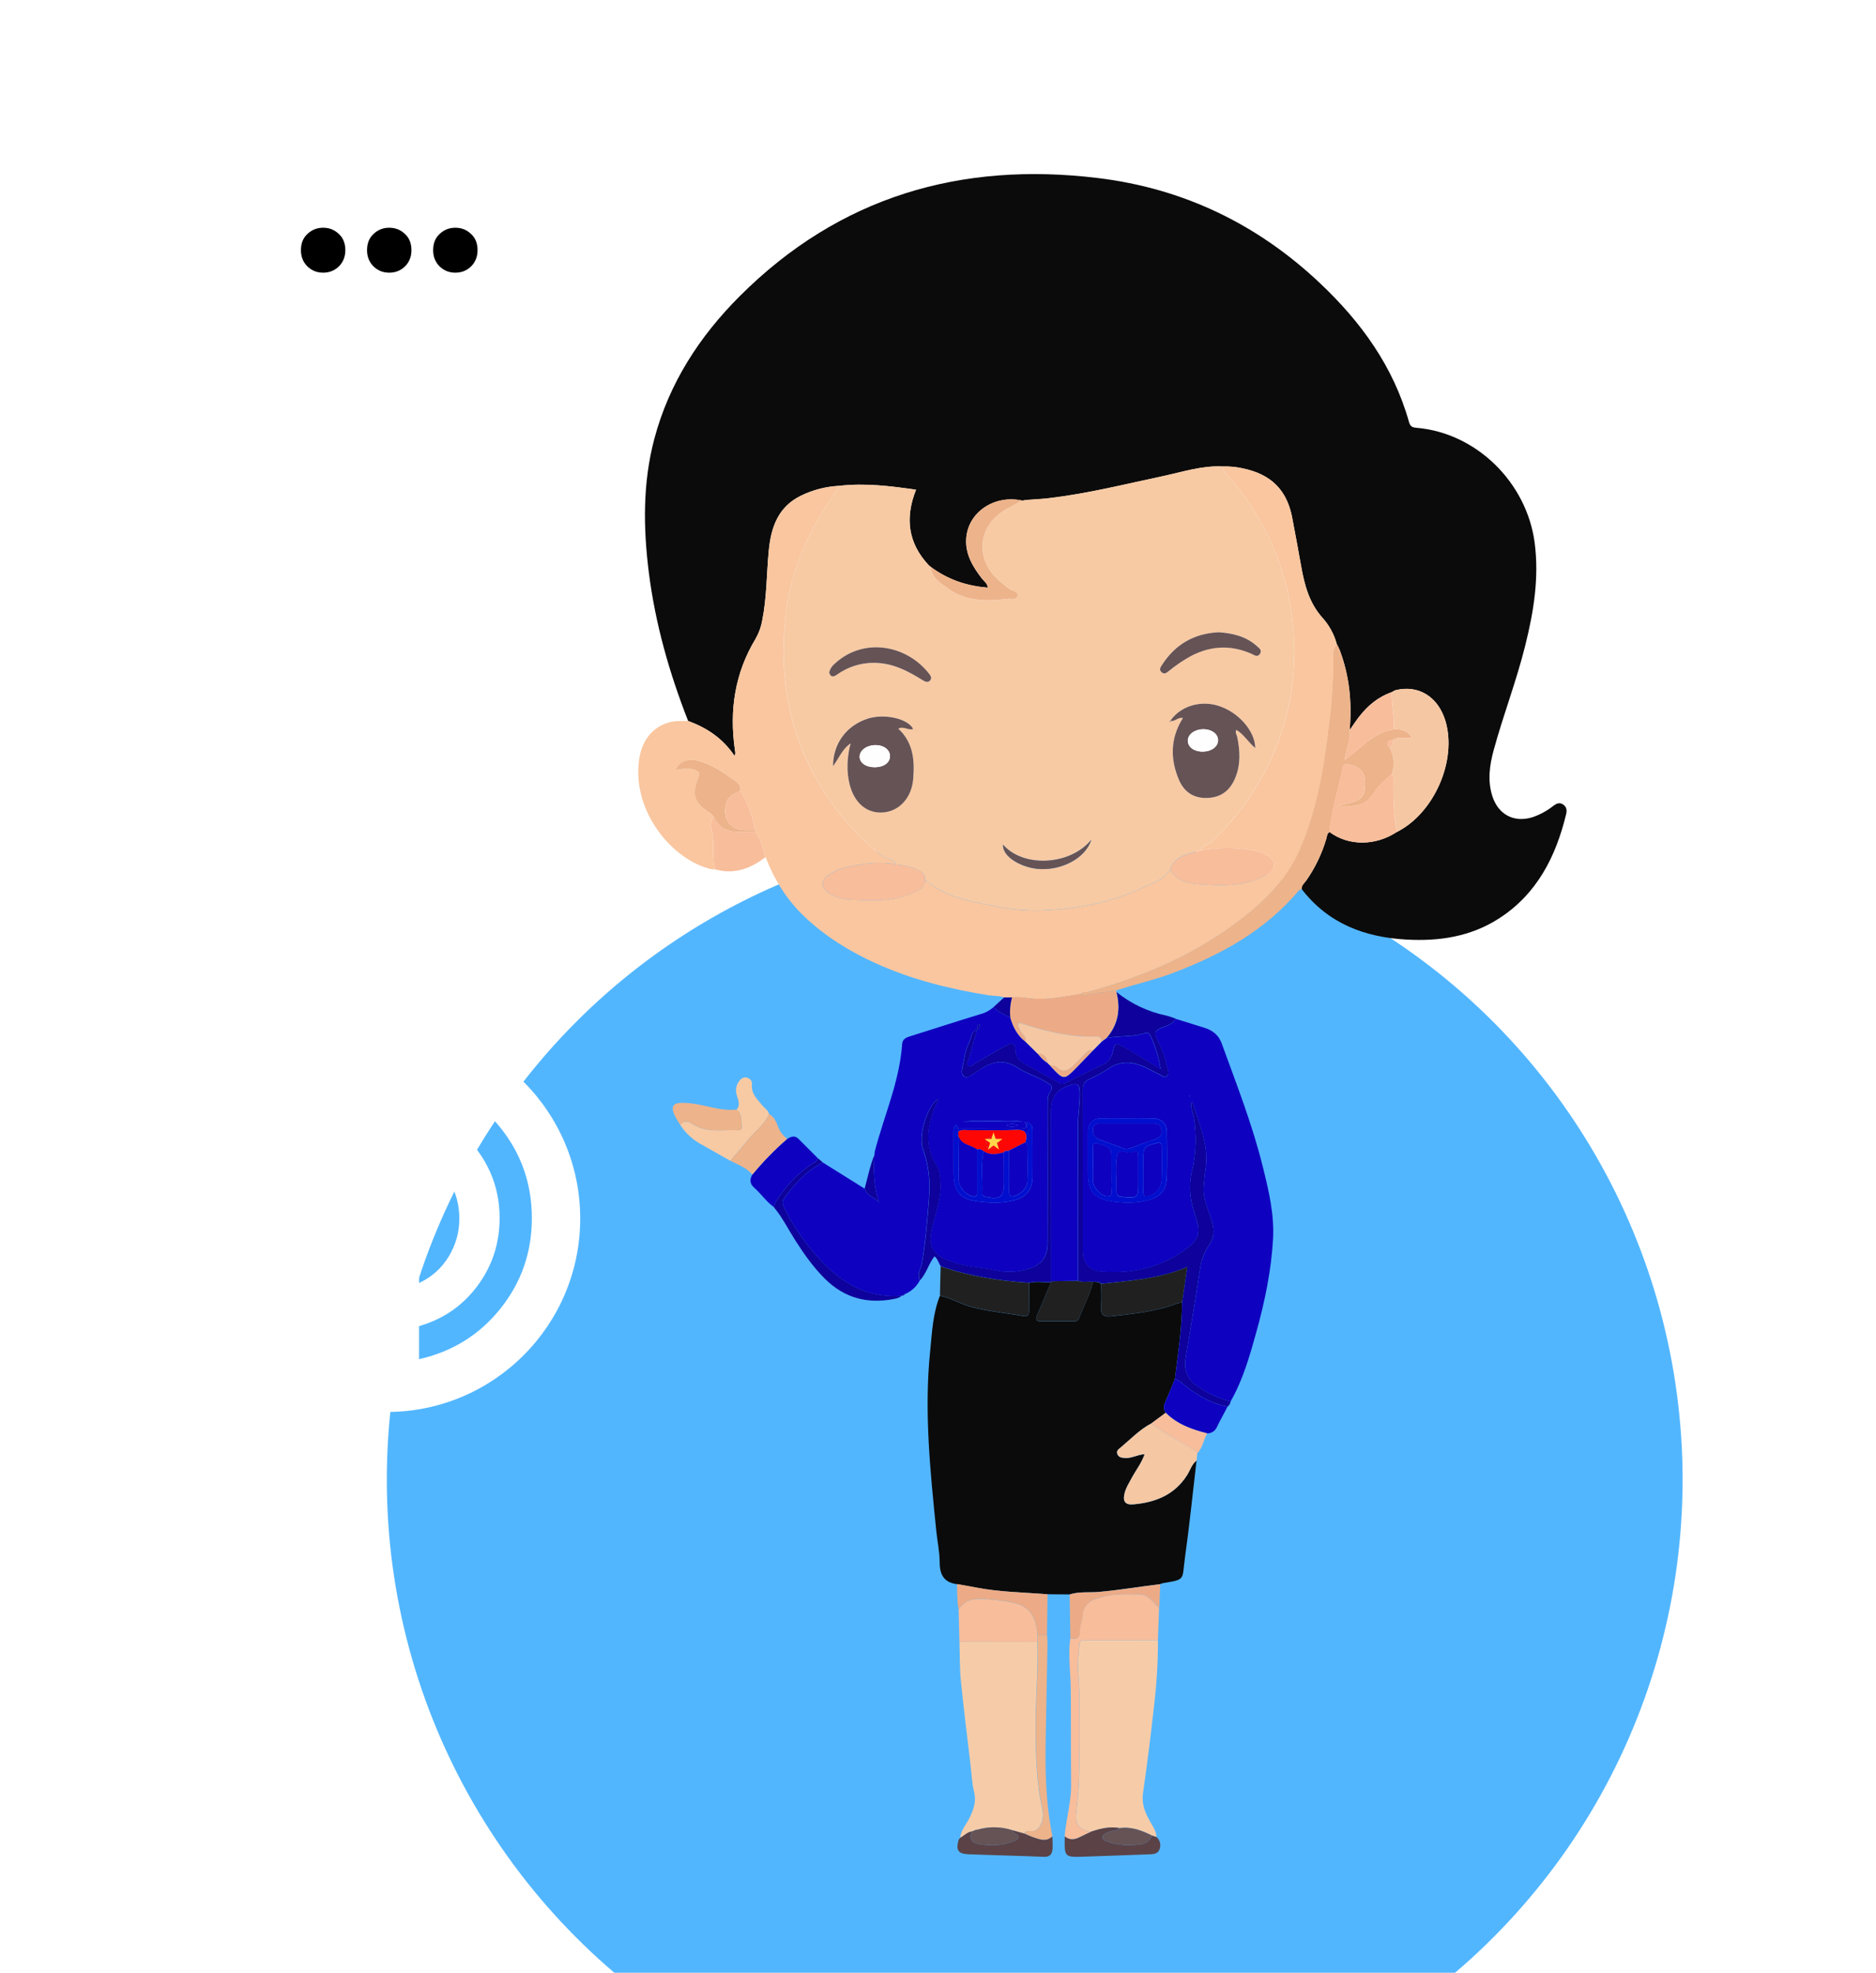 <svg width="97" height="102" viewBox="0 0 97 102" fill="none" xmlns="http://www.w3.org/2000/svg">
<g filter="url(#filter0_d_531_12472)">
<g filter="url(#filter1_ii_531_12472)">
<circle cx="53.5" cy="58.5" r="33.5" fill="#52B6FF"/>
</g>
<path d="M67.296 41.958C68.67 43.744 70.548 44.453 72.705 44.576C74.416 44.674 76.053 44.426 77.522 43.475C79.468 42.214 80.445 40.297 80.979 38.09C81.026 37.895 81.005 37.708 80.811 37.587C80.637 37.475 80.482 37.541 80.333 37.651C80.003 37.913 79.632 38.117 79.234 38.253C78.278 38.547 77.46 38.113 77.157 37.142C76.911 36.354 77.019 35.57 77.227 34.8C77.722 32.978 78.407 31.215 78.862 29.38C79.297 27.637 79.587 25.884 79.352 24.071C78.945 20.943 76.332 18.376 73.236 18.117C73.017 18.099 72.915 18.04 72.855 17.823C72.05 14.953 70.376 12.648 68.261 10.65C65.013 7.576 61.162 5.735 56.763 5.204C49.689 4.347 43.408 6.154 38.248 11.312C36.173 13.387 34.592 15.811 33.828 18.707C33.228 20.982 33.258 23.298 33.55 25.611C33.885 28.26 34.611 30.799 35.58 33.273C36.544 33.626 37.377 34.171 37.984 35.087C38 35.038 38.012 34.987 38.02 34.936C38.02 34.878 38.006 34.82 37.998 34.76C37.704 32.716 37.998 30.787 39.077 29.008C39.243 28.715 39.357 28.395 39.413 28.063C39.65 26.879 39.634 25.669 39.749 24.473C39.867 23.252 40.236 22.208 41.401 21.633C42.026 21.326 42.706 21.15 43.4 21.117C44.727 20.964 46.035 21.129 47.363 21.319C46.786 22.769 46.944 24.075 48.015 25.218L48.122 25.307C48.996 25.959 49.976 26.299 51.077 26.382C51.042 26.141 50.876 26.051 50.774 25.919C50.295 25.296 49.891 24.636 49.961 23.808C50.074 22.459 51.438 21.564 52.866 21.885L53.039 21.855L53.12 21.847C53.494 21.819 53.869 21.806 54.241 21.758C56.233 21.524 58.177 21.034 60.136 20.618C61.146 20.403 62.14 20.069 63.193 20.119C63.394 20.113 63.595 20.119 63.796 20.137C65.071 20.313 66.433 20.809 66.808 22.748C66.968 23.581 67.123 24.416 67.272 25.253C67.445 26.224 67.683 27.158 68.369 27.93C68.722 28.318 68.978 28.787 69.117 29.297C69.173 29.397 69.223 29.499 69.268 29.605C69.775 30.942 69.911 32.329 69.784 33.749C69.871 33.619 69.963 33.49 70.052 33.36C70.538 32.646 71.137 32.074 71.964 31.783C72.023 31.743 72.086 31.709 72.152 31.684C73.337 31.388 74.359 32.018 74.735 33.273C75.344 35.31 74.153 38.04 72.228 39.011C71.114 39.743 69.729 39.745 68.751 39.018C68.609 39.083 68.617 39.23 68.582 39.35C68.356 40.123 68.007 40.853 67.549 41.512C67.45 41.651 67.295 41.761 67.296 41.958Z" fill="#0B0B0B"/>
<path d="M69.12 29.297C68.981 28.787 68.724 28.318 68.371 27.93C67.685 27.158 67.447 26.227 67.274 25.253C67.126 24.417 66.972 23.581 66.812 22.745C66.437 20.803 65.073 20.311 63.8 20.134C63.6 20.117 63.399 20.111 63.198 20.116C63.322 20.526 63.661 20.771 63.91 21.087C65.258 22.791 66.192 24.697 66.635 26.846C66.945 28.349 67.007 29.895 66.819 31.419C66.598 33.137 66.042 34.793 65.183 36.29C64.502 37.501 63.64 38.596 62.628 39.538C62.455 39.701 62.139 39.674 62.069 39.972C62.814 39.833 63.575 39.805 64.329 39.889C64.728 39.938 65.124 40.009 65.487 40.209C65.694 40.322 65.856 40.478 65.865 40.707C65.875 40.937 65.722 41.11 65.513 41.219C65.245 41.362 64.964 41.477 64.674 41.565C63.796 41.83 62.895 41.769 62.01 41.714C61.44 41.679 60.831 41.549 60.503 40.942C60.15 41.524 59.527 41.679 58.971 41.94C57.435 42.661 55.803 42.968 54.127 43.055C53.278 43.102 52.427 43.043 51.593 42.878C50.269 42.614 48.905 42.437 47.829 41.473C47.829 41.901 47.481 42.034 47.197 42.165C46.148 42.642 45.024 42.561 43.922 42.506C43.53 42.49 43.15 42.365 42.822 42.146C42.452 41.891 42.434 41.505 42.811 41.258C43.071 41.073 43.361 40.936 43.669 40.854C44.526 40.661 45.385 40.533 46.264 40.677C46.255 40.51 46.125 40.456 46.003 40.428C45.78 40.366 45.574 40.25 45.402 40.091C43.998 38.94 42.84 37.51 41.998 35.889C40.658 33.34 40.301 30.614 40.622 27.772C40.828 25.938 41.471 24.261 42.399 22.691C42.715 22.156 43.067 21.642 43.402 21.118C42.708 21.152 42.028 21.327 41.403 21.635C40.235 22.21 39.866 23.254 39.751 24.475C39.636 25.671 39.652 26.881 39.415 28.065C39.358 28.399 39.244 28.72 39.077 29.014C37.998 30.786 37.704 32.722 37.998 34.761C38.006 34.82 38.016 34.878 38.02 34.938C38.012 34.989 38 35.04 37.984 35.089C37.376 34.172 36.544 33.629 35.58 33.275C35.307 33.284 35.027 33.259 34.762 33.31C33.857 33.486 33.256 34.16 33.078 35.09C32.588 37.65 34.493 40.242 36.554 40.877C36.689 40.929 36.832 40.953 36.976 40.947C36.795 40.306 36.964 39.636 36.816 38.986C36.76 38.741 36.748 38.456 36.889 38.212C36.848 38.154 36.8 38.101 36.745 38.055C35.883 37.505 35.755 37.142 36.12 36.169C36.2 35.956 36.13 35.895 35.946 35.816C35.609 35.673 35.274 35.772 34.925 35.807C35.12 35.385 35.544 35.203 36.055 35.328C36.798 35.51 37.418 35.927 38.023 36.388C38.209 36.527 38.307 36.662 38.284 36.89C38.689 37.508 38.888 38.209 39.066 38.92C39.066 38.95 39.066 38.979 39.066 39.009C39.406 39.378 39.407 39.885 39.588 40.321C40.041 41.484 40.676 42.518 41.587 43.383C42.68 44.422 43.934 45.191 45.291 45.808C47.152 46.653 49.116 47.132 51.119 47.457C51.387 47.5 51.666 47.469 51.926 47.573H52.334C52.768 47.516 53.189 47.637 53.617 47.648C54.393 47.667 55.152 47.51 55.913 47.389C56.005 47.257 56.152 47.316 56.273 47.284C59.109 46.513 61.771 45.365 64.135 43.562C65.418 42.582 66.545 41.449 67.203 39.942C68.134 37.812 68.489 35.528 68.754 33.232C68.89 32.13 68.952 31.019 68.941 29.908C68.92 29.689 68.984 29.47 69.12 29.297Z" fill="#F9C69F"/>
<path d="M54.163 78.424L55.305 78.433C55.795 78.272 56.308 78.345 56.808 78.302C57.873 78.207 58.927 78.028 59.986 77.9C60.025 77.88 60.066 77.865 60.108 77.854C61.331 77.648 61.105 77.709 61.271 76.519C61.504 74.856 61.672 73.183 61.868 71.514C61.618 71.707 61.538 72.016 61.377 72.27C60.722 73.299 59.725 73.682 58.591 73.779C58.157 73.815 58.034 73.602 58.157 73.165C58.233 72.894 58.383 72.661 58.514 72.417C58.728 72.017 59.017 71.656 59.182 71.187C58.809 71.207 58.514 71.405 58.176 71.381C58.01 71.368 57.851 71.364 57.776 71.187C57.7 71.009 57.849 70.914 57.95 70.834C58.463 70.406 58.926 69.911 59.525 69.597L60.272 69.043C60.223 68.972 60.193 68.888 60.185 68.801C60.177 68.715 60.191 68.627 60.227 68.548C60.41 68.139 60.575 67.721 60.748 67.306C60.901 65.988 61.118 64.676 61.119 63.343C61.033 63.35 60.948 63.366 60.866 63.39C59.768 63.817 58.606 63.92 57.457 64.057C57.031 64.106 56.898 63.941 56.935 63.521C56.969 63.143 56.941 62.76 56.941 62.378C56.88 62.333 56.81 62.3 56.737 62.284C56.663 62.267 56.587 62.267 56.513 62.283C56.352 62.953 56.017 63.554 55.775 64.192C55.734 64.299 55.622 64.315 55.514 64.315H53.787C53.584 64.315 53.535 64.22 53.613 64.034C53.857 63.458 54.097 62.879 54.339 62.301C53.966 62.308 53.591 62.233 53.22 62.329C53.22 62.798 53.209 63.266 53.214 63.735C53.214 63.947 53.165 64.088 52.925 64.046C52.024 63.884 51.112 63.806 50.22 63.57C49.658 63.421 49.167 63.101 48.6 62.991C48.228 63.913 48.192 64.898 48.093 65.868C47.777 68.978 48.099 72.067 48.412 75.155C48.467 75.694 48.586 76.231 48.586 76.769C48.586 77.433 48.827 77.82 49.488 77.903C49.814 77.961 50.141 78.015 50.466 78.079C51.688 78.312 52.928 78.324 54.163 78.424Z" fill="#0B0B0B"/>
<path d="M51.377 48.062C51.174 48.245 50.931 48.375 50.667 48.44C49.451 48.81 48.248 49.205 47.038 49.583C46.829 49.648 46.662 49.738 46.646 49.981C46.511 51.923 45.709 53.682 45.232 55.53C45.222 55.588 45.216 55.647 45.214 55.706C45.146 56.537 45.191 57.358 45.451 58.17C45.222 57.888 44.807 57.834 44.706 57.453L42.548 56.104C41.699 56.529 41.076 57.205 40.535 57.973C40.414 58.149 40.485 58.299 40.562 58.465C40.892 59.148 41.299 59.79 41.773 60.379C43.012 61.968 44.463 63.154 46.619 62.993H46.614C46.633 62.962 46.659 62.937 46.691 62.921C46.723 62.906 46.759 62.9 46.794 62.904C47.122 62.764 47.392 62.515 47.562 62.198C47.38 61.884 47.609 61.61 47.659 61.323C47.854 60.215 47.943 59.099 48.029 57.977C48.098 57.094 48.029 56.273 47.727 55.446C47.46 54.724 47.907 53.276 48.476 52.822C48.518 52.955 48.42 53.041 48.377 53.143C47.943 54.186 47.769 55.224 48.42 56.251C48.581 56.508 48.6 56.792 48.62 57.091C48.674 57.885 48.403 58.62 48.219 59.368C47.952 60.45 48.166 60.863 49.198 61.236C49.923 61.501 50.693 61.515 51.437 61.67C52.042 61.809 52.673 61.776 53.262 61.577C53.877 61.361 54.163 60.946 54.163 60.29C54.163 57.91 54.163 55.53 54.163 53.151C54.163 52.912 54.153 52.656 54.288 52.471C54.491 52.19 54.326 52.099 54.13 51.97C53.653 51.658 53.086 51.519 52.62 51.207C51.99 50.787 51.404 50.846 50.795 51.217C50.598 51.338 50.411 51.477 50.211 51.593C50.103 51.656 49.985 51.748 49.85 51.658C49.714 51.567 49.717 51.393 49.747 51.257C49.843 50.8 49.889 50.328 50.103 49.906C50.222 49.671 50.196 49.339 50.518 49.233C50.529 49.126 50.489 48.996 50.648 48.941C50.681 49.08 50.602 49.158 50.521 49.235C50.382 49.725 50.235 50.212 50.109 50.705C50.076 50.838 49.922 51.002 50.053 51.109C50.184 51.217 50.304 51.041 50.423 50.972C50.963 50.662 51.506 50.354 52.043 50.044C52.332 49.874 52.506 49.973 52.503 50.283C52.503 50.654 52.704 50.852 52.976 51.006C53.568 51.342 54.169 51.659 54.762 51.993C54.812 52.022 54.868 52.036 54.925 52.035C54.982 52.034 55.037 52.017 55.086 51.986C55.748 51.661 56.412 51.337 57.077 51.015C57.338 50.891 57.465 50.676 57.529 50.407C57.651 49.891 57.651 49.89 58.121 50.143C58.208 50.19 58.295 50.246 58.382 50.298L60.003 51.269C59.914 50.665 59.734 50.079 59.471 49.53C59.445 49.475 59.399 49.434 59.343 49.413C59.286 49.393 59.225 49.396 59.171 49.421C58.533 49.641 57.855 49.531 57.209 49.674L56.948 49.867L56.525 50.298C56.246 50.587 55.969 50.879 55.688 51.165C55.007 51.856 55.006 51.855 54.33 51.137C54.322 51.125 54.316 51.112 54.312 51.098L54.155 50.946C53.944 50.832 53.8 50.646 53.648 50.468L53.039 49.868C52.62 49.551 52.388 49.113 52.244 48.616C51.949 48.437 51.606 48.34 51.377 48.062ZM52.956 53.999L53.094 54.019C53.345 54.075 53.388 54.26 53.387 54.484C53.387 55.278 53.393 56.066 53.387 56.857C53.379 57.499 53.059 57.899 52.45 58.055C51.811 58.219 51.154 58.194 50.519 58.111C49.61 57.992 49.31 57.564 49.309 56.611C49.309 55.951 49.309 55.292 49.309 54.633C49.309 54.465 49.285 54.288 49.439 54.152C49.477 54.224 49.51 54.287 49.542 54.349C50.624 54.349 51.706 54.349 52.789 54.354C53.126 54.354 53.129 54.222 52.963 53.991H49.776C50.191 53.943 50.61 53.927 51.028 53.943C51.669 53.964 52.316 53.872 52.956 53.999ZM52.017 54.175C52.217 54.087 52.444 54.082 52.648 54.163C52.554 54.224 52.446 54.257 52.334 54.259C52.223 54.261 52.113 54.232 52.017 54.175Z" fill="#0E01C0"/>
<path d="M63.629 68.457C64.271 67.33 64.621 66.094 64.963 64.858C65.398 63.289 65.73 61.702 65.823 60.068C65.896 58.771 65.596 57.537 65.289 56.3C64.749 54.122 63.929 52.041 63.168 49.943C63.011 49.509 62.691 49.265 62.27 49.135C61.774 48.982 61.279 48.827 60.783 48.672C60.623 48.975 60.303 49.045 60.033 49.153C59.685 49.29 59.691 49.456 59.836 49.748C60.072 50.218 60.249 50.716 60.365 51.23C60.397 51.377 60.466 51.523 60.333 51.638C60.2 51.754 60.09 51.621 59.98 51.569C59.719 51.445 59.465 51.304 59.202 51.18C58.564 50.883 57.939 50.827 57.317 51.25C57.003 51.458 56.672 51.639 56.328 51.792C56.062 51.913 55.981 52.084 55.981 52.372C55.99 55.133 55.985 57.893 55.988 60.654C55.988 61.298 56.312 61.703 56.93 61.75C58.44 61.856 59.869 61.592 61.134 60.709C62.042 60.078 62.11 59.754 61.796 58.837C61.541 58.097 61.44 57.35 61.629 56.566C61.846 55.653 61.879 54.706 61.726 53.781C61.681 53.498 61.515 53.226 61.633 52.916C61.985 54.071 62.524 55.183 62.335 56.452C62.292 56.74 62.269 57.032 62.242 57.321C62.175 58.007 62.517 58.6 62.684 59.23C62.795 59.648 62.765 60.002 62.53 60.355C62.289 60.703 62.129 61.101 62.061 61.521C61.824 63.09 61.567 64.656 61.306 66.221C61.208 66.809 61.4 67.326 61.903 67.667C62.427 68.032 63.012 68.299 63.629 68.457ZM58.285 53.822C58.72 53.822 59.154 53.822 59.589 53.822C60.055 53.822 60.324 54.069 60.332 54.529C60.344 55.291 60.35 56.054 60.332 56.817C60.314 57.534 59.997 57.899 59.295 58.066C58.687 58.213 58.055 58.193 57.448 58.102C56.547 57.969 56.257 57.56 56.257 56.639C56.257 55.932 56.257 55.231 56.257 54.526C56.257 54.078 56.509 53.826 56.947 53.82C57.385 53.814 57.837 53.822 58.285 53.822ZM61.515 52.652L61.526 52.683L61.482 52.687C61.482 52.676 61.482 52.663 61.49 52.655C61.498 52.647 61.51 52.649 61.515 52.648V52.652Z" fill="#0E01C0"/>
<path d="M59.799 90.979C59.782 90.626 59.56 90.354 59.404 90.063C59.171 89.63 59.026 89.211 59.101 88.694C59.32 87.175 59.512 85.653 59.678 84.127C59.81 83.022 59.876 81.911 59.873 80.798C58.646 80.798 57.42 80.8 56.193 80.804C56.028 80.804 55.832 80.756 55.817 81.034C55.797 81.383 55.734 81.731 55.737 82.079C55.741 82.574 55.808 83.068 55.813 83.564C55.824 84.78 55.839 85.998 55.813 87.214C55.807 88.045 55.754 88.875 55.655 89.699C55.568 90.317 55.829 90.631 56.449 90.689C56.921 90.528 57.399 90.42 57.901 90.513C58.504 90.424 59.042 90.633 59.566 90.898L59.799 90.979Z" fill="#F6CCA8"/>
<path d="M49.609 80.885C49.632 81.569 49.619 82.257 49.687 82.937C49.828 84.356 50.01 85.772 50.176 87.19C50.235 87.682 50.252 88.185 50.37 88.662C50.488 89.139 50.34 89.545 50.143 89.96C49.976 90.313 49.684 90.605 49.644 91.019C49.852 90.912 50.014 90.717 50.262 90.684L50.435 90.611C50.447 90.604 50.46 90.599 50.474 90.597C50.487 90.595 50.501 90.596 50.514 90.6C51.111 90.422 51.748 90.43 52.34 90.624L52.941 90.793C53.094 90.566 53.351 90.746 53.54 90.633C53.85 90.447 54.011 90.005 53.882 89.455C53.606 88.281 53.576 87.091 53.545 85.893C53.504 84.224 53.688 82.561 53.637 80.892L49.609 80.885Z" fill="#F6CCA8"/>
<path d="M63.629 68.457C63.012 68.298 62.427 68.029 61.903 67.662C61.4 67.321 61.207 66.805 61.306 66.217C61.567 64.652 61.824 63.085 62.061 61.517C62.129 61.097 62.289 60.698 62.53 60.35C62.765 59.997 62.795 59.644 62.684 59.225C62.517 58.595 62.175 58.003 62.242 57.317C62.27 57.027 62.292 56.736 62.335 56.448C62.524 55.178 61.987 54.064 61.633 52.911C61.515 53.221 61.681 53.493 61.726 53.776C61.879 54.702 61.846 55.649 61.629 56.561C61.44 57.346 61.542 58.093 61.796 58.833C62.11 59.75 62.042 60.073 61.134 60.704C59.869 61.587 58.44 61.852 56.934 61.741C56.316 61.694 55.992 61.289 55.991 60.645C55.991 57.884 55.991 55.124 55.984 52.363C55.984 52.075 56.062 51.904 56.332 51.783C56.676 51.63 57.006 51.449 57.32 51.241C57.943 50.821 58.568 50.874 59.206 51.171C59.466 51.293 59.721 51.436 59.983 51.56C60.093 51.613 60.207 51.742 60.336 51.629C60.466 51.516 60.401 51.364 60.369 51.221C60.253 50.707 60.075 50.209 59.839 49.739C59.695 49.447 59.69 49.281 60.036 49.144C60.307 49.036 60.627 48.968 60.787 48.663C60.624 48.609 60.464 48.543 60.297 48.505C59.359 48.309 58.479 47.893 57.728 47.289C57.95 48.172 57.821 48.972 57.214 49.668C57.86 49.525 58.538 49.635 59.176 49.415C59.23 49.39 59.292 49.387 59.348 49.407C59.404 49.427 59.45 49.469 59.476 49.524C59.74 50.072 59.919 50.659 60.008 51.263L58.387 50.292C58.3 50.24 58.213 50.184 58.126 50.136C57.657 49.887 57.657 49.888 57.534 50.401C57.47 50.666 57.34 50.885 57.082 51.009C56.417 51.328 55.754 51.652 55.091 51.98C55.043 52.011 54.987 52.028 54.93 52.029C54.873 52.03 54.817 52.016 54.767 51.987C54.175 51.653 53.573 51.336 52.981 51C52.709 50.846 52.507 50.647 52.508 50.277C52.508 49.967 52.335 49.868 52.049 50.038C51.511 50.352 50.968 50.656 50.428 50.965C50.309 51.034 50.187 51.209 50.058 51.103C49.93 50.997 50.081 50.832 50.115 50.699C50.24 50.206 50.387 49.719 50.526 49.229C50.203 49.335 50.23 49.67 50.111 49.902C49.897 50.324 49.85 50.796 49.755 51.252C49.725 51.388 49.71 51.553 49.857 51.653C50.005 51.753 50.111 51.653 50.219 51.589C50.419 51.472 50.606 51.334 50.803 51.213C51.411 50.842 51.997 50.783 52.628 51.203C53.096 51.515 53.661 51.653 54.137 51.966C54.334 52.095 54.499 52.185 54.295 52.466C54.161 52.652 54.171 52.908 54.171 53.147C54.175 55.527 54.175 57.906 54.171 60.286C54.171 60.942 53.884 61.357 53.27 61.572C52.681 61.772 52.05 61.804 51.445 61.666C50.7 61.51 49.931 61.489 49.206 61.231C48.174 60.859 47.96 60.446 48.227 59.364C48.411 58.615 48.682 57.884 48.627 57.086C48.608 56.788 48.589 56.504 48.428 56.247C47.779 55.22 47.954 54.182 48.385 53.139C48.428 53.037 48.526 52.95 48.484 52.818C47.915 53.272 47.468 54.719 47.735 55.442C48.039 56.269 48.106 57.087 48.037 57.973C47.95 59.095 47.864 60.211 47.667 61.319C47.617 61.606 47.388 61.879 47.57 62.194C47.904 61.836 48.014 61.337 48.319 60.952C48.493 61.094 48.531 61.305 48.644 61.467C50.13 61.982 51.667 62.219 53.229 62.32C53.599 62.225 53.975 62.299 54.348 62.293C54.353 62.274 54.356 62.255 54.355 62.236C54.355 59.311 54.353 56.386 54.349 53.462C54.349 52.677 54.675 52.269 55.431 52.08C55.706 52.011 55.818 52.08 55.833 52.39C55.863 52.995 55.739 53.587 55.739 54.188C55.739 56.862 55.737 59.537 55.734 62.211C55.989 62.329 56.261 62.228 56.522 62.275C56.595 62.259 56.672 62.26 56.745 62.276C56.819 62.292 56.889 62.325 56.949 62.37C58.432 62.21 59.935 62.121 61.39 61.503C61.292 62.162 61.206 62.749 61.12 63.336C61.12 64.669 60.902 65.985 60.749 67.299C60.85 67.311 60.943 67.357 61.015 67.429C61.743 68.037 62.524 68.544 63.471 68.725C63.514 68.694 63.55 68.654 63.577 68.608C63.604 68.561 63.622 68.51 63.629 68.457Z" fill="#0E019C"/>
<path d="M69.12 29.297C68.982 29.467 68.915 29.685 68.933 29.905C68.944 31.016 68.881 32.126 68.746 33.229C68.481 35.524 68.125 37.806 67.194 39.938C66.536 41.445 65.41 42.577 64.126 43.558C61.763 45.362 59.1 46.51 56.264 47.28C56.143 47.313 55.996 47.253 55.904 47.385C56.01 47.513 56.131 47.451 56.261 47.429C56.74 47.348 57.221 47.281 57.702 47.209C58.672 46.888 59.673 46.673 60.633 46.31C63.112 45.371 65.396 44.13 67.152 42.048C67.196 42.011 67.245 41.981 67.299 41.96C67.299 41.763 67.452 41.653 67.547 41.513C68.005 40.855 68.355 40.125 68.581 39.352C68.615 39.231 68.607 39.087 68.749 39.019C68.851 37.88 69.204 36.794 69.431 35.68C69.465 35.518 69.54 35.483 69.71 35.516C70.267 35.626 70.556 35.901 70.579 36.388C70.609 37.089 70.435 37.344 69.808 37.506C69.634 37.552 69.452 37.589 69.158 37.658C69.935 37.726 70.606 37.686 70.976 37.081C71.246 36.639 71.606 36.336 71.965 36.007C72.132 35.553 72.064 35.115 71.878 34.683C71.599 34.398 71.764 34.294 72.052 34.241C72.357 34.053 72.691 34.198 73.008 34.153C72.796 33.77 72.456 33.673 72.052 33.712C71.019 33.862 70.376 34.683 69.531 35.287C69.612 34.715 69.851 34.257 69.784 33.748C69.911 32.328 69.775 30.941 69.268 29.604C69.224 29.499 69.175 29.396 69.12 29.297Z" fill="#EDB38A"/>
<path d="M56.445 90.689C55.824 90.631 55.565 90.32 55.651 89.699C55.75 88.875 55.803 88.045 55.809 87.214C55.839 85.998 55.824 84.78 55.809 83.564C55.803 83.068 55.737 82.574 55.732 82.079C55.732 81.731 55.793 81.383 55.812 81.034C55.828 80.756 56.023 80.805 56.189 80.804C57.415 80.8 58.642 80.798 59.869 80.798C59.89 80.238 59.911 79.679 59.933 79.121C59.618 78.864 59.411 78.445 58.935 78.43C58.201 78.407 57.462 78.391 56.754 78.626C56.341 78.763 56.007 78.996 55.971 79.508C55.954 79.782 55.822 80.052 55.827 80.322C55.836 80.721 55.634 80.752 55.339 80.708C55.224 81.599 55.358 82.488 55.365 83.378C55.378 85.004 55.365 86.631 55.383 88.257C55.394 89.171 55.122 90.044 55.046 90.943C55.298 91.154 55.559 91.115 55.828 90.981C56.034 90.879 56.242 90.785 56.445 90.689Z" fill="#F8BD9B"/>
<path d="M57.702 47.206C57.221 47.279 56.74 47.346 56.261 47.427C56.131 47.448 56.01 47.511 55.904 47.383C55.143 47.504 54.384 47.661 53.609 47.641C53.18 47.631 52.758 47.51 52.325 47.566C52.229 47.907 52.199 48.263 52.238 48.614C52.382 49.111 52.614 49.549 53.033 49.865C53.086 49.556 52.773 49.424 52.702 49.176C52.681 49.095 52.59 49.016 52.656 48.934C52.722 48.852 52.813 48.912 52.894 48.934C54.121 49.328 55.363 49.628 56.661 49.582C56.865 49.575 56.959 49.656 56.946 49.862L57.206 49.669C57.815 48.973 57.943 48.168 57.72 47.29C57.717 47.264 57.71 47.235 57.702 47.206Z" fill="#ECAB86"/>
<path d="M59.527 69.593C58.927 69.906 58.465 70.402 57.951 70.829C57.849 70.917 57.697 71.006 57.778 71.182C57.858 71.359 58.012 71.364 58.177 71.376C58.515 71.4 58.811 71.2 59.184 71.182C59.019 71.652 58.73 72.013 58.515 72.413C58.384 72.657 58.235 72.89 58.158 73.161C58.036 73.597 58.158 73.811 58.593 73.774C59.727 73.681 60.724 73.295 61.379 72.265C61.54 72.012 61.619 71.703 61.87 71.51C61.884 71.383 61.897 71.255 61.91 71.128C61.807 70.981 61.649 70.903 61.505 70.813C60.842 70.413 60.15 70.062 59.527 69.593Z" fill="#F5C7A3"/>
<path d="M49.609 80.885L53.645 80.892C53.645 80.774 53.645 80.655 53.645 80.539C53.57 79.548 53.222 79.057 52.428 78.868C51.939 78.767 51.443 78.701 50.944 78.672C50.375 78.623 49.895 78.695 49.565 79.217C49.58 79.772 49.594 80.328 49.609 80.885Z" fill="#F8BD9B"/>
<path d="M53.221 62.324C51.657 62.223 50.122 61.985 48.636 61.471C48.624 61.976 48.612 62.481 48.6 62.986C49.168 63.096 49.659 63.416 50.221 63.565C51.112 63.8 52.025 63.879 52.926 64.041C53.166 64.083 53.218 63.942 53.215 63.73C53.21 63.261 53.218 62.792 53.221 62.324Z" fill="#202021"/>
<path d="M39.764 53.602C39.726 53.396 39.542 53.306 39.424 53.16C39.164 52.837 38.83 52.553 38.881 52.065C38.888 51.99 38.869 51.916 38.828 51.854C38.786 51.792 38.725 51.746 38.654 51.726C38.48 51.658 38.34 51.739 38.237 51.874C38.159 51.968 38.103 52.08 38.076 52.201C38.049 52.321 38.05 52.446 38.08 52.566C38.136 52.82 38.318 53.096 38.09 53.361C38.371 53.592 38.318 53.932 38.359 54.238C38.379 54.387 38.272 54.441 38.136 54.435C37.341 54.398 36.516 54.594 35.781 54.097C35.58 53.961 35.351 53.911 35.172 54.16C35.44 54.572 35.803 54.91 36.229 55.147C36.739 55.438 37.252 55.725 37.763 56.014C38.048 55.653 38.372 55.322 38.651 54.959C39.007 54.495 39.531 54.17 39.764 53.602Z" fill="#F7CAA4"/>
<path d="M42.273 55.866C41.944 55.538 41.614 55.211 41.288 54.881C41.088 54.679 40.895 54.77 40.7 54.881C40.051 55.444 39.449 56.062 38.901 56.727C38.744 56.987 38.773 57.212 39.006 57.416C39.36 57.725 39.624 58.131 40.012 58.406C40.032 58.321 40.061 58.239 40.099 58.161C40.578 57.36 41.227 56.678 41.998 56.165C42.115 56.089 42.269 56.052 42.273 55.866Z" fill="#0E01C0"/>
<path d="M53.649 80.537C53.649 80.655 53.649 80.774 53.649 80.89C53.7 82.559 53.516 84.222 53.557 85.892C53.588 87.089 53.618 88.275 53.894 89.453C54.023 90.003 53.862 90.445 53.552 90.631C53.363 90.745 53.106 90.564 52.953 90.791C53.123 90.861 53.288 90.942 53.461 91.001C53.786 91.11 54.115 91.231 54.417 90.94C54.053 89.169 54.036 87.375 54.075 85.576C54.107 84.056 54.136 82.536 54.162 81.016C54.162 80.857 54.148 80.696 54.141 80.535L53.649 80.537Z" fill="#EDB38A"/>
<path d="M63.471 68.728C62.524 68.547 61.743 68.04 61.015 67.432C60.943 67.359 60.85 67.314 60.749 67.302C60.575 67.716 60.412 68.135 60.228 68.543C60.192 68.623 60.178 68.71 60.186 68.797C60.194 68.884 60.223 68.968 60.272 69.04C60.868 69.639 61.625 69.906 62.415 70.105C62.523 70.108 62.63 70.078 62.721 70.018C62.812 69.959 62.883 69.873 62.926 69.771C63.097 69.418 63.288 69.076 63.471 68.728Z" fill="#0E01C0"/>
<path d="M36.891 38.211C36.75 38.457 36.762 38.74 36.818 38.984C36.965 39.634 36.797 40.304 36.978 40.946C37.77 41.172 38.501 41.011 39.191 40.586C39.325 40.503 39.451 40.41 39.581 40.316C39.407 39.881 39.402 39.373 39.059 39.004C38.873 39.004 38.685 38.991 38.5 39.004C37.808 39.066 37.223 38.902 36.891 38.211Z" fill="#F8BD9B"/>
<path d="M42.273 55.866C42.273 56.052 42.115 56.089 41.996 56.166C41.225 56.68 40.576 57.362 40.097 58.163C40.059 58.241 40.03 58.323 40.01 58.408C40.453 58.938 40.755 59.556 41.124 60.132C41.582 60.848 42.068 61.536 42.674 62.133C43.667 63.109 44.847 63.416 46.182 63.165C46.336 63.137 46.496 63.11 46.617 62.988C44.461 63.15 43.01 61.96 41.771 60.374C41.298 59.786 40.892 59.145 40.562 58.463C40.485 58.298 40.414 58.144 40.535 57.971C41.076 57.203 41.699 56.528 42.548 56.102L42.273 55.866Z" fill="#0E019C"/>
<path d="M56.445 90.689C56.242 90.785 56.037 90.879 55.837 90.98C55.568 91.115 55.306 91.156 55.054 90.942C55.033 92.025 55.033 92.025 56.069 91.989C57.178 91.951 58.287 91.916 59.396 91.871C59.607 91.862 59.857 91.866 59.953 91.62C59.998 91.51 60.007 91.389 59.98 91.273C59.952 91.158 59.889 91.055 59.8 90.978L59.563 90.899C59.517 91.024 59.437 91.134 59.333 91.214C59.228 91.295 59.103 91.343 58.972 91.354C58.382 91.428 57.793 91.418 57.225 91.203C57.126 91.166 57.021 91.115 57.007 91.009C56.989 90.87 57.12 90.821 57.217 90.763C57.429 90.639 57.702 90.684 57.897 90.513C57.395 90.42 56.917 90.528 56.445 90.689Z" fill="#5A4247"/>
<path d="M53.649 80.537L54.136 80.537C54.145 79.831 54.154 79.126 54.163 78.424C52.928 78.324 51.684 78.312 50.462 78.071C50.137 78.008 49.81 77.954 49.484 77.895C49.492 78.336 49.484 78.778 49.566 79.213C49.896 78.691 50.376 78.619 50.945 78.668C51.444 78.697 51.94 78.762 52.429 78.863C53.225 79.056 53.573 79.546 53.649 80.537Z" fill="#ECAB86"/>
<path d="M54.414 90.942C54.112 91.233 53.783 91.112 53.458 91.002C53.284 90.944 53.119 90.863 52.95 90.793L52.348 90.624C52.378 90.671 52.395 90.741 52.435 90.762C52.815 90.954 52.657 91.097 52.391 91.204C51.829 91.43 51.239 91.433 50.653 91.35C50.285 91.299 50.072 91.1 50.259 90.684C50.011 90.717 49.849 90.912 49.641 91.019L49.57 91.108C49.416 91.663 49.529 91.845 50.091 91.867C51.386 91.918 52.682 91.945 53.977 91.999C54.283 92.012 54.402 91.86 54.422 91.595C54.437 91.382 54.417 91.162 54.414 90.942Z" fill="#5A4247"/>
<path d="M38.901 56.729C39.449 56.063 40.051 55.446 40.7 54.882C40.468 54.702 40.294 54.456 40.201 54.175C40.114 53.942 39.997 53.722 39.766 53.597C39.533 54.165 39.009 54.49 38.653 54.958C38.376 55.321 38.05 55.651 37.765 56.012C38.163 56.22 38.598 56.366 38.901 56.729Z" fill="#EDB38A"/>
<path d="M35.173 54.16C35.352 53.91 35.581 53.96 35.782 54.096C36.517 54.593 37.346 54.397 38.137 54.434C38.269 54.44 38.38 54.386 38.36 54.237C38.319 53.931 38.372 53.591 38.091 53.36C37.375 53.453 36.7 53.203 36.014 53.086C35.76 53.041 35.503 53.018 35.245 53.019C34.82 53.019 34.694 53.196 34.851 53.594C34.944 53.79 35.052 53.98 35.173 54.16Z" fill="#EDB38A"/>
<path d="M55.346 80.707C55.642 80.752 55.843 80.72 55.835 80.321C55.83 80.051 55.962 79.781 55.979 79.508C56.011 78.992 56.345 78.759 56.761 78.625C57.47 78.39 58.209 78.406 58.943 78.429C59.417 78.445 59.626 78.863 59.941 79.12C59.957 78.715 59.973 78.31 59.99 77.903C58.93 78.031 57.877 78.211 56.812 78.305C56.311 78.35 55.798 78.275 55.308 78.437L55.346 80.707Z" fill="#ECAB86"/>
<path d="M62.415 70.105C61.626 69.906 60.869 69.639 60.273 69.04L59.527 69.593C60.15 70.062 60.842 70.413 61.504 70.818C61.65 70.906 61.805 70.985 61.908 71.133C62.185 70.845 62.236 70.442 62.415 70.105Z" fill="#F8BD9B"/>
<path d="M44.706 57.451C44.807 57.832 45.222 57.886 45.451 58.169C45.191 57.356 45.146 56.535 45.214 55.705C44.985 56.269 44.868 56.867 44.706 57.451Z" fill="#0E019C"/>
<path d="M52.241 48.614C52.202 48.262 52.232 47.906 52.328 47.566H51.92L51.379 48.059C51.606 48.34 51.949 48.437 52.241 48.614Z" fill="#0E019C"/>
<path d="M46.794 62.903C46.759 62.898 46.723 62.904 46.691 62.919C46.659 62.935 46.633 62.96 46.614 62.991C46.649 62.994 46.684 62.987 46.716 62.971C46.748 62.956 46.775 62.932 46.794 62.903Z" fill="#0E019C"/>
<path d="M47.831 41.473C48.907 42.433 50.27 42.61 51.595 42.875C52.429 43.039 53.28 43.099 54.129 43.051C55.805 42.963 57.437 42.658 58.973 41.936C59.529 41.676 60.151 41.52 60.505 40.939C60.628 40.564 60.902 40.343 61.25 40.214C61.517 40.116 61.795 40.05 62.067 39.968C62.137 39.67 62.452 39.697 62.627 39.534C63.639 38.592 64.5 37.497 65.181 36.287C66.04 34.79 66.597 33.133 66.817 31.415C67.006 29.891 66.944 28.346 66.633 26.842C66.19 24.693 65.256 22.788 63.909 21.084C63.659 20.769 63.32 20.523 63.196 20.113C62.143 20.062 61.148 20.397 60.138 20.612C58.18 21.027 56.236 21.517 54.243 21.752C53.871 21.796 53.497 21.81 53.123 21.84C53.1 21.879 53.073 21.884 53.042 21.849L52.868 21.878C52.59 22.024 52.309 22.164 52.035 22.32C50.76 23.036 50.419 24.457 51.258 25.587C51.511 25.927 51.85 26.183 52.182 26.441C52.336 26.562 52.656 26.586 52.616 26.806C52.576 27.026 52.261 26.936 52.079 26.959C50.99 27.099 49.906 27.091 48.973 26.393C48.608 26.118 48.164 25.863 48.125 25.306C48.112 25.309 48.099 25.309 48.086 25.306C48.073 25.303 48.061 25.297 48.05 25.288C48.04 25.28 48.032 25.269 48.026 25.257C48.02 25.244 48.018 25.231 48.018 25.218C46.947 24.074 46.789 22.768 47.366 21.318C46.038 21.128 44.73 20.965 43.404 21.116C43.069 21.639 42.717 22.153 42.401 22.688C41.472 24.259 40.83 25.935 40.624 27.769C40.304 30.612 40.66 33.335 42.002 35.891C42.843 37.513 44.002 38.942 45.405 40.094C45.577 40.253 45.783 40.368 46.007 40.431C46.13 40.458 46.261 40.512 46.268 40.68C46.702 40.725 47.122 40.794 47.512 41.003C47.704 41.109 47.852 41.227 47.831 41.473ZM60.502 33.269C60.518 33.323 60.502 33.343 60.45 33.316L60.507 33.274C61 32.547 61.964 32.214 62.887 32.459C63.957 32.739 64.886 33.749 64.905 34.675C64.548 34.381 64.32 33.968 63.931 33.736C63.844 33.873 63.943 33.972 63.966 34.079C64.122 34.808 64.158 35.536 63.861 36.237C63.593 36.869 63.13 37.233 62.426 37.255C61.722 37.277 61.224 36.945 60.955 36.31C60.495 35.225 60.516 34.152 61.163 33.124C60.91 33.059 60.741 33.335 60.502 33.269ZM43.908 34.488C43.532 34.764 43.372 35.214 43.071 35.603C43.082 34.424 43.766 33.519 44.839 33.16C45.73 32.861 46.966 33.16 47.215 33.684C46.967 33.78 46.73 33.52 46.448 33.668C47.224 34.388 47.296 35.312 47.218 36.27C47.139 37.228 46.498 37.933 45.667 38.001C44.836 38.068 44.175 37.519 43.929 36.539C43.763 35.871 43.8 35.202 43.952 34.535L43.908 34.488ZM63.017 28.684C63.724 28.732 64.42 28.888 64.991 29.401C65.102 29.501 65.27 29.612 65.144 29.802C65.018 29.992 64.861 29.867 64.722 29.802C63.679 29.336 62.65 29.37 61.63 29.883C61.209 30.113 60.81 30.383 60.441 30.691C60.327 30.779 60.199 30.888 60.056 30.754C59.912 30.62 60.019 30.477 60.095 30.36C60.779 29.303 61.745 28.749 63.017 28.688V28.684ZM42.873 30.762C42.918 30.588 43.016 30.433 43.154 30.32C44.642 28.933 46.886 29.329 48.06 30.861C48.131 30.953 48.196 31.06 48.096 31.177C47.996 31.293 47.89 31.265 47.782 31.209C47.655 31.14 47.532 31.061 47.408 30.987C46.79 30.625 46.146 30.326 45.422 30.281C44.666 30.222 43.913 30.429 43.29 30.868C43.101 31.002 42.948 31.037 42.873 30.762ZM56.427 39.414C56.121 40.403 54.809 41.053 53.6 40.916C52.763 40.82 51.831 40.291 51.862 39.669C52.905 40.873 55.333 40.756 56.427 39.416V39.414ZM47.342 33.738L47.361 33.762L47.33 33.766L47.342 33.738Z" fill="#F7CAA4"/>
<path d="M73.007 34.154C72.689 34.199 72.356 34.054 72.05 34.242C72.014 34.398 71.996 34.562 71.877 34.684C72.061 35.114 72.129 35.551 71.963 36.008C72.123 36.166 72.05 36.367 72.05 36.547C72.05 37.375 72.062 38.2 72.231 39.014C74.156 38.043 75.35 35.315 74.739 33.275C74.362 32.019 73.34 31.389 72.156 31.686C72.089 31.712 72.026 31.745 71.968 31.786C71.945 32.431 72.117 33.068 72.055 33.715C72.456 33.677 72.797 33.774 73.011 34.157C73.018 34.169 73.025 34.18 73.031 34.193L73.007 34.154Z" fill="#F5C7A3"/>
<path d="M72.228 39.011C72.058 38.197 72.047 37.372 72.047 36.545C72.047 36.368 72.122 36.163 71.96 36.005C71.601 36.335 71.241 36.636 70.971 37.079C70.601 37.684 69.928 37.724 69.153 37.656C69.447 37.587 69.625 37.55 69.803 37.504C70.429 37.343 70.604 37.087 70.574 36.387C70.553 35.899 70.263 35.624 69.704 35.514C69.535 35.482 69.459 35.514 69.425 35.679C69.199 36.792 68.846 37.878 68.744 39.018C69.729 39.745 71.114 39.743 72.228 39.011Z" fill="#F8BD9B"/>
<path d="M48.124 25.306C48.163 25.862 48.607 26.118 48.972 26.393C49.905 27.091 50.989 27.099 52.078 26.959C52.26 26.936 52.571 27.038 52.615 26.806C52.66 26.574 52.336 26.562 52.181 26.441C51.85 26.183 51.511 25.927 51.257 25.587C50.418 24.46 50.759 23.039 52.034 22.32C52.308 22.166 52.589 22.027 52.867 21.878C51.444 21.558 50.075 22.452 49.963 23.801C49.893 24.63 50.297 25.29 50.776 25.912C50.878 26.045 51.044 26.135 51.079 26.376C49.98 26.296 48.999 25.956 48.124 25.306Z" fill="#EDB38A"/>
<path d="M72.051 33.712C72.113 33.065 71.942 32.429 71.964 31.783C71.14 32.074 70.541 32.646 70.052 33.36C69.965 33.49 69.874 33.619 69.784 33.749C69.851 34.258 69.611 34.72 69.532 35.288C70.376 34.685 71.018 33.862 72.051 33.712Z" fill="#F8BD9B"/>
<path d="M48.016 25.218C48.016 25.231 48.019 25.244 48.024 25.257C48.03 25.269 48.038 25.28 48.048 25.288C48.059 25.297 48.071 25.303 48.084 25.306C48.097 25.309 48.11 25.309 48.123 25.306L48.016 25.218Z" fill="#EDB38A"/>
<path d="M53.042 21.852C53.074 21.887 53.101 21.882 53.123 21.843L53.042 21.852Z" fill="#EDB38A"/>
<path d="M47.831 41.473C47.852 41.227 47.704 41.106 47.512 41.002C47.122 40.793 46.698 40.724 46.268 40.679C45.389 40.533 44.529 40.661 43.672 40.856C43.365 40.938 43.074 41.075 42.814 41.26C42.437 41.507 42.455 41.893 42.826 42.147C43.153 42.367 43.533 42.491 43.924 42.508C45.029 42.563 46.149 42.644 47.199 42.167C47.486 42.034 47.831 41.904 47.831 41.473Z" fill="#F8BD9B"/>
<path d="M62.067 39.974C61.795 40.055 61.517 40.121 61.25 40.219C60.902 40.348 60.627 40.572 60.505 40.944C60.833 41.55 61.442 41.681 62.011 41.716C62.897 41.77 63.797 41.828 64.675 41.566C64.966 41.479 65.247 41.364 65.515 41.221C65.724 41.112 65.877 40.941 65.867 40.709C65.857 40.477 65.693 40.323 65.489 40.21C65.126 40.011 64.729 39.94 64.33 39.891C63.576 39.806 62.813 39.834 62.067 39.974Z" fill="#F8BD9B"/>
<path d="M36.891 38.211C37.223 38.906 37.808 39.066 38.502 39.005C38.687 38.989 38.875 39.005 39.062 39.005C39.062 38.976 39.062 38.947 39.062 38.917C38.847 38.917 38.627 38.928 38.417 38.913C37.856 38.874 37.497 38.484 37.499 37.931C37.501 37.377 37.673 37.136 38.282 36.888C38.309 36.66 38.21 36.525 38.021 36.386C37.412 35.928 36.795 35.511 36.052 35.326C35.544 35.201 35.12 35.383 34.922 35.806C35.27 35.77 35.606 35.672 35.943 35.815C36.124 35.891 36.194 35.951 36.117 36.168C35.752 37.139 35.881 37.504 36.742 38.053C36.798 38.099 36.849 38.152 36.891 38.211Z" fill="#EDB38A"/>
<path d="M38.282 36.888C37.674 37.136 37.5 37.368 37.5 37.931C37.5 38.493 37.856 38.874 38.418 38.913C38.632 38.928 38.852 38.913 39.063 38.917C38.886 38.207 38.687 37.507 38.282 36.888Z" fill="#F8BD9B"/>
<path d="M61.12 63.339C61.206 62.752 61.293 62.165 61.39 61.506C59.935 62.117 58.434 62.212 56.941 62.374C56.941 62.755 56.97 63.138 56.936 63.516C56.899 63.937 57.032 64.102 57.458 64.052C58.611 63.918 59.769 63.813 60.867 63.386C60.949 63.362 61.034 63.346 61.12 63.339Z" fill="#202021"/>
<path d="M54.347 62.24C54.348 62.259 54.346 62.278 54.34 62.296C54.098 62.873 53.858 63.453 53.614 64.029C53.535 64.215 53.584 64.31 53.788 64.31H55.518C55.624 64.31 55.736 64.294 55.779 64.186C56.022 63.549 56.356 62.95 56.517 62.278C56.256 62.231 55.984 62.331 55.73 62.214L54.347 62.24Z" fill="#202021"/>
<path d="M56.948 49.865C56.961 49.66 56.867 49.578 56.664 49.586C55.365 49.631 54.123 49.331 52.897 48.938C52.815 48.912 52.723 48.849 52.659 48.938C52.594 49.026 52.683 49.098 52.705 49.179C52.771 49.431 53.088 49.559 53.036 49.869L53.645 50.469C53.95 50.481 54.119 50.639 54.151 50.948L54.309 51.1C54.365 51.085 54.423 51.085 54.48 51.098C54.536 51.111 54.589 51.138 54.633 51.176C54.95 51.498 55.231 51.353 55.496 51.101C55.705 50.901 55.908 50.693 56.104 50.483C56.219 50.361 56.341 50.269 56.518 50.301L56.948 49.865Z" fill="#F5C7A3"/>
<path d="M49.539 54.347C49.507 54.285 49.475 54.222 49.437 54.15C49.283 54.286 49.306 54.463 49.306 54.631C49.306 55.291 49.306 55.949 49.306 56.609C49.306 57.559 49.607 57.988 50.516 58.11C51.152 58.193 51.809 58.217 52.447 58.053C53.056 57.897 53.376 57.498 53.385 56.855C53.394 56.06 53.385 55.273 53.385 54.482C53.385 54.258 53.342 54.073 53.092 54.017C53.065 54.334 53.227 54.661 53.039 54.968L53.029 55.057C53.059 55.105 53.116 55.153 53.116 55.201C53.122 55.833 53.146 56.466 53.116 57.095C53.097 57.439 52.855 57.664 52.537 57.801C52.286 57.91 52.164 57.875 52.169 57.56C52.182 56.87 52.169 56.18 52.169 55.489C52.083 55.518 51.958 55.456 51.904 55.585C51.904 56.097 51.91 56.608 51.91 57.118C51.91 57.894 51.731 58.039 50.982 57.879C50.867 57.855 50.784 57.815 50.789 57.692C50.822 56.968 50.686 56.239 50.868 55.52C50.767 55.432 50.659 55.375 50.52 55.432C50.52 56.148 50.52 56.865 50.52 57.581C50.52 57.72 50.554 57.897 50.309 57.856C49.942 57.794 49.573 57.389 49.571 56.994C49.564 56.264 49.578 55.532 49.584 54.801V54.779L49.563 54.773C49.461 54.708 49.455 54.638 49.551 54.562C49.563 54.546 49.572 54.527 49.575 54.507C49.561 54.447 49.55 54.397 49.539 54.347Z" fill="#020ECE"/>
<path d="M56.525 50.296C56.351 50.264 56.226 50.357 56.111 50.479C55.911 50.689 55.709 50.897 55.503 51.097C55.238 51.349 54.957 51.493 54.64 51.172C54.596 51.134 54.543 51.107 54.487 51.094C54.43 51.08 54.372 51.081 54.315 51.095C54.319 51.109 54.325 51.122 54.334 51.134C55.009 51.853 55.01 51.854 55.691 51.162C55.969 50.877 56.246 50.585 56.525 50.296Z" fill="#ECAB86"/>
<path d="M49.539 54.347C49.55 54.397 49.561 54.447 49.571 54.498C49.712 54.392 49.875 54.428 50.029 54.428C50.861 54.428 51.695 54.455 52.525 54.415C52.969 54.393 53.133 54.529 53.047 54.966C53.234 54.658 53.072 54.331 53.099 54.015L52.96 53.995L52.966 53.988C53.131 54.221 53.127 54.355 52.792 54.352C51.704 54.344 50.621 54.352 49.539 54.347Z" fill="#0E01C0"/>
<path d="M52.956 53.999C52.316 53.876 51.669 53.968 51.025 53.946C50.607 53.93 50.188 53.946 49.772 53.994H52.961L52.956 53.999Z" fill="#0E01C0"/>
<path d="M52.017 54.175C52.113 54.232 52.223 54.261 52.334 54.259C52.446 54.257 52.554 54.224 52.648 54.163C52.444 54.082 52.217 54.087 52.017 54.175Z" fill="#0E01C0"/>
<path d="M54.155 50.944C54.123 50.635 53.953 50.477 53.648 50.466C53.8 50.644 53.948 50.83 54.155 50.944Z" fill="#ECAB86"/>
<path d="M50.522 49.231C50.604 49.155 50.683 49.076 50.649 48.938C50.491 48.992 50.531 49.122 50.52 49.23L50.522 49.231Z" fill="#0E019C"/>
<path d="M58.285 53.822C57.837 53.822 57.39 53.818 56.942 53.822C56.495 53.827 56.255 54.08 56.252 54.529C56.248 55.235 56.252 55.937 56.252 56.641C56.252 57.562 56.542 57.972 57.443 58.105C58.051 58.193 58.678 58.215 59.29 58.069C59.992 57.901 60.309 57.539 60.327 56.82C60.347 56.057 60.341 55.294 60.327 54.531C60.319 54.069 60.05 53.825 59.584 53.825C59.152 53.817 58.719 53.822 58.285 53.822ZM56.514 54.44C56.492 54.17 56.635 54.087 56.883 54.087C57.794 54.093 58.705 54.093 59.617 54.087C59.846 54.087 60.021 54.161 60.062 54.407C60.104 54.652 59.976 54.814 59.734 54.894C59.323 55.03 58.919 55.185 58.512 55.336C58.389 55.38 58.269 55.441 58.135 55.391C57.7 55.232 57.266 55.078 56.835 54.911C56.632 54.825 56.49 54.687 56.514 54.44ZM58.855 57.116C58.855 57.955 58.855 57.948 58.01 57.885C57.814 57.87 57.724 57.811 57.725 57.602C57.731 56.984 57.65 56.358 57.751 55.76C57.838 55.25 58.367 55.781 58.64 55.538C58.721 55.464 58.834 55.532 58.848 55.667C58.856 55.739 58.854 55.812 58.855 55.886V57.116ZM59.116 56.599V55.981C59.116 55.286 59.139 55.275 59.79 55.098C60.023 55.037 60.073 55.12 60.072 55.324C60.072 55.866 60.088 56.408 60.065 56.95C60.066 57.134 60.01 57.313 59.906 57.464C59.802 57.615 59.654 57.729 59.484 57.792C59.241 57.892 59.099 57.88 59.113 57.558C59.128 57.236 59.115 56.917 59.115 56.595L59.116 56.599ZM57.465 56.571C57.465 56.805 57.479 57.039 57.46 57.271C57.444 57.464 57.577 57.755 57.369 57.831C57.116 57.919 56.89 57.718 56.714 57.514C56.583 57.375 56.51 57.191 56.509 57C56.509 56.459 56.521 55.918 56.505 55.379C56.496 55.089 56.602 55.075 56.837 55.148C57.462 55.343 57.465 55.334 57.465 56.001V56.571Z" fill="#020ECE"/>
<path d="M61.515 52.648C61.506 52.648 61.493 52.648 61.49 52.648C61.486 52.648 61.485 52.669 61.482 52.68L61.526 52.676L61.515 52.648Z" fill="#0E019C"/>
<path d="M57.897 90.513C57.701 90.684 57.428 90.639 57.216 90.763C57.119 90.821 56.988 90.87 57.007 91.009C57.02 91.115 57.126 91.166 57.224 91.203C57.792 91.418 58.382 91.428 58.971 91.354C59.102 91.343 59.227 91.295 59.332 91.214C59.437 91.134 59.516 91.024 59.562 90.899C59.038 90.638 58.5 90.429 57.897 90.513Z" fill="#655356"/>
<path d="M50.262 90.684C50.075 91.1 50.288 91.302 50.655 91.35C51.241 91.433 51.831 91.43 52.394 91.204C52.66 91.097 52.818 90.954 52.438 90.762C52.396 90.741 52.379 90.674 52.351 90.624C51.759 90.43 51.123 90.422 50.526 90.6C50.504 90.642 50.479 90.652 50.447 90.611L50.262 90.684Z" fill="#655356"/>
<path d="M50.44 90.612C50.472 90.652 50.497 90.642 50.519 90.6C50.506 90.596 50.492 90.595 50.478 90.597C50.465 90.599 50.452 90.604 50.44 90.612Z" fill="#5A4247"/>
<path d="M54.347 62.24L55.726 62.215C55.726 59.541 55.728 56.867 55.731 54.191C55.731 53.591 55.855 52.999 55.825 52.394C55.81 52.08 55.698 52.014 55.423 52.083C54.667 52.272 54.34 52.681 54.341 53.466C54.342 56.391 54.344 59.316 54.347 62.24Z" fill="#0E01C0"/>
<path d="M72.05 34.242C72.014 34.398 71.996 34.562 71.877 34.684C71.597 34.399 71.766 34.295 72.05 34.242Z" fill="#F8BD9B"/>
<path d="M43.952 34.539C43.8 35.205 43.763 35.875 43.929 36.543C44.172 37.522 44.829 38.071 45.667 38.004C46.505 37.937 47.138 37.24 47.218 36.274C47.298 35.307 47.224 34.391 46.448 33.672C46.73 33.523 46.97 33.784 47.215 33.688C46.966 33.164 45.73 32.864 44.839 33.163C43.768 33.523 43.082 34.428 43.071 35.607C43.372 35.218 43.532 34.767 43.908 34.491L43.981 34.445L43.952 34.539ZM45.241 35.667C44.773 35.672 44.443 35.444 44.447 35.117C44.45 34.79 44.805 34.533 45.233 34.522C45.678 34.511 46.016 34.755 46.016 35.091C46.016 35.426 45.705 35.662 45.244 35.667H45.241Z" fill="#655356"/>
<path d="M60.502 33.269C60.741 33.335 60.91 33.059 61.163 33.124C60.516 34.152 60.495 35.225 60.955 36.31C61.224 36.945 61.718 37.281 62.426 37.255C63.133 37.23 63.596 36.871 63.861 36.237C64.158 35.536 64.122 34.808 63.966 34.079C63.943 33.972 63.846 33.873 63.931 33.736C64.32 33.972 64.548 34.381 64.905 34.675C64.889 33.749 63.957 32.739 62.887 32.459C61.964 32.217 61 32.547 60.507 33.274L60.502 33.269ZM62.205 33.702C62.655 33.697 62.987 33.945 62.981 34.278C62.975 34.61 62.634 34.853 62.194 34.859C61.754 34.865 61.412 34.621 61.417 34.285C61.423 33.964 61.771 33.707 62.205 33.702Z" fill="#655356"/>
<path d="M63.017 28.688C61.745 28.75 60.779 29.306 60.095 30.358C60.019 30.474 59.909 30.613 60.056 30.751C60.203 30.89 60.327 30.777 60.441 30.689C60.81 30.383 61.209 30.116 61.63 29.889C62.65 29.375 63.678 29.341 64.722 29.808C64.861 29.87 65.015 29.999 65.144 29.808C65.272 29.616 65.102 29.506 64.991 29.406C64.42 28.891 63.724 28.736 63.017 28.688Z" fill="#655356"/>
<path d="M42.873 30.762C42.948 31.037 43.101 31.002 43.29 30.87C43.912 30.43 44.665 30.221 45.422 30.279C46.146 30.323 46.79 30.622 47.408 30.985C47.532 31.059 47.655 31.138 47.782 31.207C47.89 31.266 48.002 31.285 48.096 31.175C48.188 31.066 48.131 30.952 48.06 30.859C46.886 29.327 44.642 28.932 43.154 30.319C43.016 30.432 42.917 30.587 42.873 30.762Z" fill="#655356"/>
<path d="M56.427 39.416C55.333 40.756 52.905 40.873 51.862 39.669C51.826 40.287 52.759 40.817 53.6 40.916C54.809 41.053 56.121 40.403 56.427 39.416Z" fill="#655356"/>
<path d="M60.507 33.274L60.45 33.316C60.505 33.343 60.518 33.323 60.502 33.269L60.507 33.274Z" fill="#655356"/>
<path d="M47.339 33.738L47.326 33.766L47.358 33.762L47.339 33.738Z" fill="#655356"/>
<path d="M73.007 34.154L73.026 34.191C73.02 34.179 73.013 34.167 73.006 34.155L73.007 34.154Z" fill="#EDB38A"/>
<path d="M53.042 54.97C53.129 54.529 52.969 54.397 52.521 54.419C51.691 54.46 50.857 54.429 50.025 54.432C49.87 54.432 49.708 54.396 49.567 54.502C49.564 54.522 49.556 54.542 49.544 54.558C49.544 54.628 49.551 54.699 49.555 54.77L49.576 54.776V54.798C49.75 55.216 50.215 55.197 50.514 55.428C50.651 55.374 50.759 55.433 50.861 55.517C51.193 55.751 51.545 55.666 51.897 55.582C51.951 55.452 52.071 55.515 52.163 55.486L53.026 55.055L53.042 54.97ZM51.34 55.338C50.98 55.555 51.024 55.133 51.005 55.02C50.977 54.854 51.254 54.824 51.352 54.681C51.395 54.87 51.638 54.839 51.7 55.005C51.526 55.058 51.73 55.487 51.34 55.338Z" fill="#FE0603"/>
<path d="M51.903 55.58C51.556 55.668 51.199 55.75 50.867 55.515C50.685 56.233 50.821 56.963 50.788 57.687C50.783 57.809 50.867 57.85 50.981 57.874C51.73 58.034 51.91 57.889 51.91 57.113C51.909 56.602 51.905 56.091 51.903 55.58Z" fill="#0E01C0"/>
<path d="M50.52 55.424C50.221 55.193 49.76 55.212 49.583 54.794C49.578 55.525 49.564 56.256 49.57 56.986C49.57 57.381 49.941 57.786 50.309 57.848C50.554 57.889 50.519 57.712 50.52 57.573C50.523 56.857 50.52 56.14 50.52 55.424Z" fill="#0E01C0"/>
<path d="M53.032 55.053L52.169 55.484C52.169 56.174 52.179 56.865 52.169 57.555C52.163 57.869 52.285 57.908 52.536 57.796C52.851 57.66 53.096 57.435 53.115 57.09C53.149 56.46 53.125 55.827 53.115 55.196C53.115 55.147 53.061 55.102 53.032 55.053Z" fill="#0E01C0"/>
<path d="M49.559 54.765C49.559 54.695 49.551 54.624 49.548 54.553C49.451 54.63 49.458 54.7 49.559 54.765Z" fill="#0E01C0"/>
<path d="M56.514 54.44C56.49 54.691 56.632 54.83 56.835 54.908C57.266 55.075 57.704 55.23 58.135 55.389C58.269 55.438 58.389 55.377 58.512 55.333C58.919 55.185 59.323 55.029 59.734 54.892C59.979 54.811 60.106 54.662 60.062 54.404C60.019 54.146 59.846 54.084 59.617 54.085C58.705 54.088 57.793 54.088 56.883 54.085C56.635 54.08 56.492 54.166 56.514 54.44Z" fill="#0E01C0"/>
<path d="M58.855 55.876C58.855 55.803 58.855 55.729 58.848 55.657C58.834 55.523 58.721 55.454 58.64 55.528C58.367 55.771 57.838 55.24 57.751 55.751C57.65 56.348 57.731 56.977 57.725 57.592C57.725 57.801 57.812 57.857 58.01 57.876C58.855 57.938 58.855 57.945 58.855 57.107V55.876Z" fill="#0E01C0"/>
<path d="M59.115 56.595C59.115 56.917 59.126 57.24 59.115 57.566C59.104 57.892 59.243 57.899 59.485 57.8C59.656 57.737 59.803 57.623 59.907 57.472C60.011 57.321 60.067 57.142 60.067 56.957C60.09 56.416 60.071 55.874 60.074 55.332C60.074 55.128 60.025 55.045 59.791 55.106C59.141 55.275 59.118 55.29 59.118 55.989L59.115 56.595Z" fill="#0E01C0"/>
<path d="M57.466 56.566V55.997C57.466 55.329 57.466 55.338 56.839 55.143C56.604 55.071 56.498 55.085 56.507 55.374C56.523 55.914 56.514 56.455 56.511 56.995C56.512 57.187 56.585 57.371 56.715 57.509C56.889 57.714 57.118 57.918 57.371 57.826C57.578 57.75 57.446 57.46 57.462 57.266C57.481 57.035 57.466 56.8 57.466 56.566Z" fill="#0E01C0"/>
<path d="M45.244 35.667C45.705 35.662 46.02 35.428 46.019 35.091C46.018 34.753 45.681 34.511 45.237 34.522C44.808 34.533 44.455 34.801 44.45 35.117C44.446 35.433 44.775 35.672 45.244 35.667Z" fill="#FEFEFE"/>
<path d="M43.952 34.539L43.978 34.445L43.905 34.491L43.952 34.539Z" fill="#F7CAA4"/>
<path d="M62.205 33.702C61.771 33.707 61.423 33.967 61.417 34.285C61.409 34.621 61.74 34.865 62.194 34.859C62.648 34.853 62.976 34.603 62.981 34.278C62.987 33.952 62.654 33.697 62.205 33.702Z" fill="#FEFEFE"/>
<path d="M51.34 55.338C51.729 55.487 51.525 55.056 51.698 55.005C51.636 54.839 51.393 54.87 51.351 54.681C51.254 54.824 50.977 54.857 51.003 55.02C51.026 55.133 50.981 55.555 51.34 55.338Z" fill="#FE0603"/>
<path d="M51.371 54.539L51.48 54.882H51.835L51.548 55.093L51.657 55.435L51.371 55.224L51.084 55.435L51.194 55.093L50.907 54.882H51.261L51.371 54.539Z" fill="#FFD74A"/>
<path fill-rule="evenodd" clip-rule="evenodd" d="M13.5 2C9.358 2 6 5.358 6 9.5C6 13.642 9.358 17 13.5 17H28.5C28.707 17 28.912 16.992 29.114 16.975L32 19.5V16.135C34.379 14.877 36 12.378 36 9.5C36 5.358 32.642 2 28.5 2H13.5Z" fill="white"/>
<path d="M16.708 10.098C16.391 10.098 16.12 9.991 15.896 9.776C15.672 9.552 15.56 9.272 15.56 8.936C15.56 8.581 15.672 8.301 15.896 8.096C16.12 7.881 16.391 7.774 16.708 7.774C17.025 7.774 17.296 7.881 17.52 8.096C17.744 8.301 17.856 8.581 17.856 8.936C17.856 9.272 17.744 9.552 17.52 9.776C17.296 9.991 17.025 10.098 16.708 10.098ZM20.126 10.098C19.809 10.098 19.538 9.991 19.314 9.776C19.09 9.552 18.978 9.272 18.978 8.936C18.978 8.581 19.09 8.301 19.314 8.096C19.538 7.881 19.809 7.774 20.126 7.774C20.443 7.774 20.714 7.881 20.938 8.096C21.162 8.301 21.274 8.581 21.274 8.936C21.274 9.272 21.162 9.552 20.938 9.776C20.714 9.991 20.443 10.098 20.126 10.098ZM23.544 10.098C23.227 10.098 22.956 9.991 22.732 9.776C22.508 9.552 22.396 9.272 22.396 8.936C22.396 8.581 22.508 8.301 22.732 8.096C22.956 7.881 23.227 7.774 23.544 7.774C23.861 7.774 24.132 7.881 24.356 8.096C24.58 8.301 24.692 8.581 24.692 8.936C24.692 9.272 24.58 9.552 24.356 9.776C24.132 9.991 23.861 10.098 23.544 10.098Z" fill="black"/>
<path fill-rule="evenodd" clip-rule="evenodd" d="M20 49C14.477 49 10 53.477 10 59C10 64.523 14.477 69 20 69C25.523 69 30 64.523 30 59C30 53.477 25.523 49 20 49ZM21.667 64.562V66.271C23.389 65.882 24.792 65.01 25.875 63.656C26.958 62.302 27.5 60.743 27.5 58.979C27.5 57.215 26.958 55.656 25.875 54.302C24.792 52.948 23.389 52.076 21.667 51.688V53.396C22.917 53.757 23.924 54.451 24.688 55.479C25.451 56.507 25.833 57.674 25.833 58.979C25.833 60.285 25.451 61.451 24.688 62.479C23.924 63.507 22.917 64.201 21.667 64.562ZM12.5 56.5V61.5H15.833L20 65.667V52.333L15.833 56.5H12.5ZM21.667 55.625V62.333C22.319 62.028 22.83 61.573 23.198 60.969C23.566 60.365 23.75 59.708 23.75 59C23.75 58.278 23.566 57.611 23.198 57C22.83 56.389 22.319 55.931 21.667 55.625Z" fill="white"/>
</g>
<defs>
<filter id="filter0_d_531_12472" x="0" y="-2" width="103" height="104" filterUnits="userSpaceOnUse" color-interpolation-filters="sRGB">
<feFlood flood-opacity="0" result="BackgroundImageFix"/>
<feColorMatrix in="SourceAlpha" type="matrix" values="0 0 0 0 0 0 0 0 0 0 0 0 0 0 0 0 0 0 127 0" result="hardAlpha"/>
<feOffset dy="4"/>
<feGaussianBlur stdDeviation="3"/>
<feComposite in2="hardAlpha" operator="out"/>
<feColorMatrix type="matrix" values="0 0 0 0 0 0 0 0 0 0 0 0 0 0 0 0 0 0 0.25 0"/>
<feBlend mode="normal" in2="BackgroundImageFix" result="effect1_dropShadow_531_12472"/>
<feBlend mode="normal" in="SourceGraphic" in2="effect1_dropShadow_531_12472" result="shape"/>
</filter>
<filter id="filter1_ii_531_12472" x="20" y="25" width="67" height="77" filterUnits="userSpaceOnUse" color-interpolation-filters="sRGB">
<feFlood flood-opacity="0" result="BackgroundImageFix"/>
<feBlend mode="normal" in="SourceGraphic" in2="BackgroundImageFix" result="shape"/>
<feColorMatrix in="SourceAlpha" type="matrix" values="0 0 0 0 0 0 0 0 0 0 0 0 0 0 0 0 0 0 127 0" result="hardAlpha"/>
<feMorphology radius="5" operator="erode" in="SourceAlpha" result="effect1_innerShadow_531_12472"/>
<feOffset dy="10"/>
<feGaussianBlur stdDeviation="5"/>
<feComposite in2="hardAlpha" operator="arithmetic" k2="-1" k3="1"/>
<feColorMatrix type="matrix" values="0 0 0 0 0 0 0 0 0 0 0 0 0 0 0 0 0 0 0.25 0"/>
<feBlend mode="normal" in2="shape" result="effect1_innerShadow_531_12472"/>
<feColorMatrix in="SourceAlpha" type="matrix" values="0 0 0 0 0 0 0 0 0 0 0 0 0 0 0 0 0 0 127 0" result="hardAlpha"/>
<feOffset dy="4"/>
<feGaussianBlur stdDeviation="3"/>
<feComposite in2="hardAlpha" operator="arithmetic" k2="-1" k3="1"/>
<feColorMatrix type="matrix" values="0 0 0 0 0 0 0 0 0 0 0 0 0 0 0 0 0 0 0.25 0"/>
<feBlend mode="normal" in2="effect1_innerShadow_531_12472" result="effect2_innerShadow_531_12472"/>
</filter>
</defs>
</svg>
